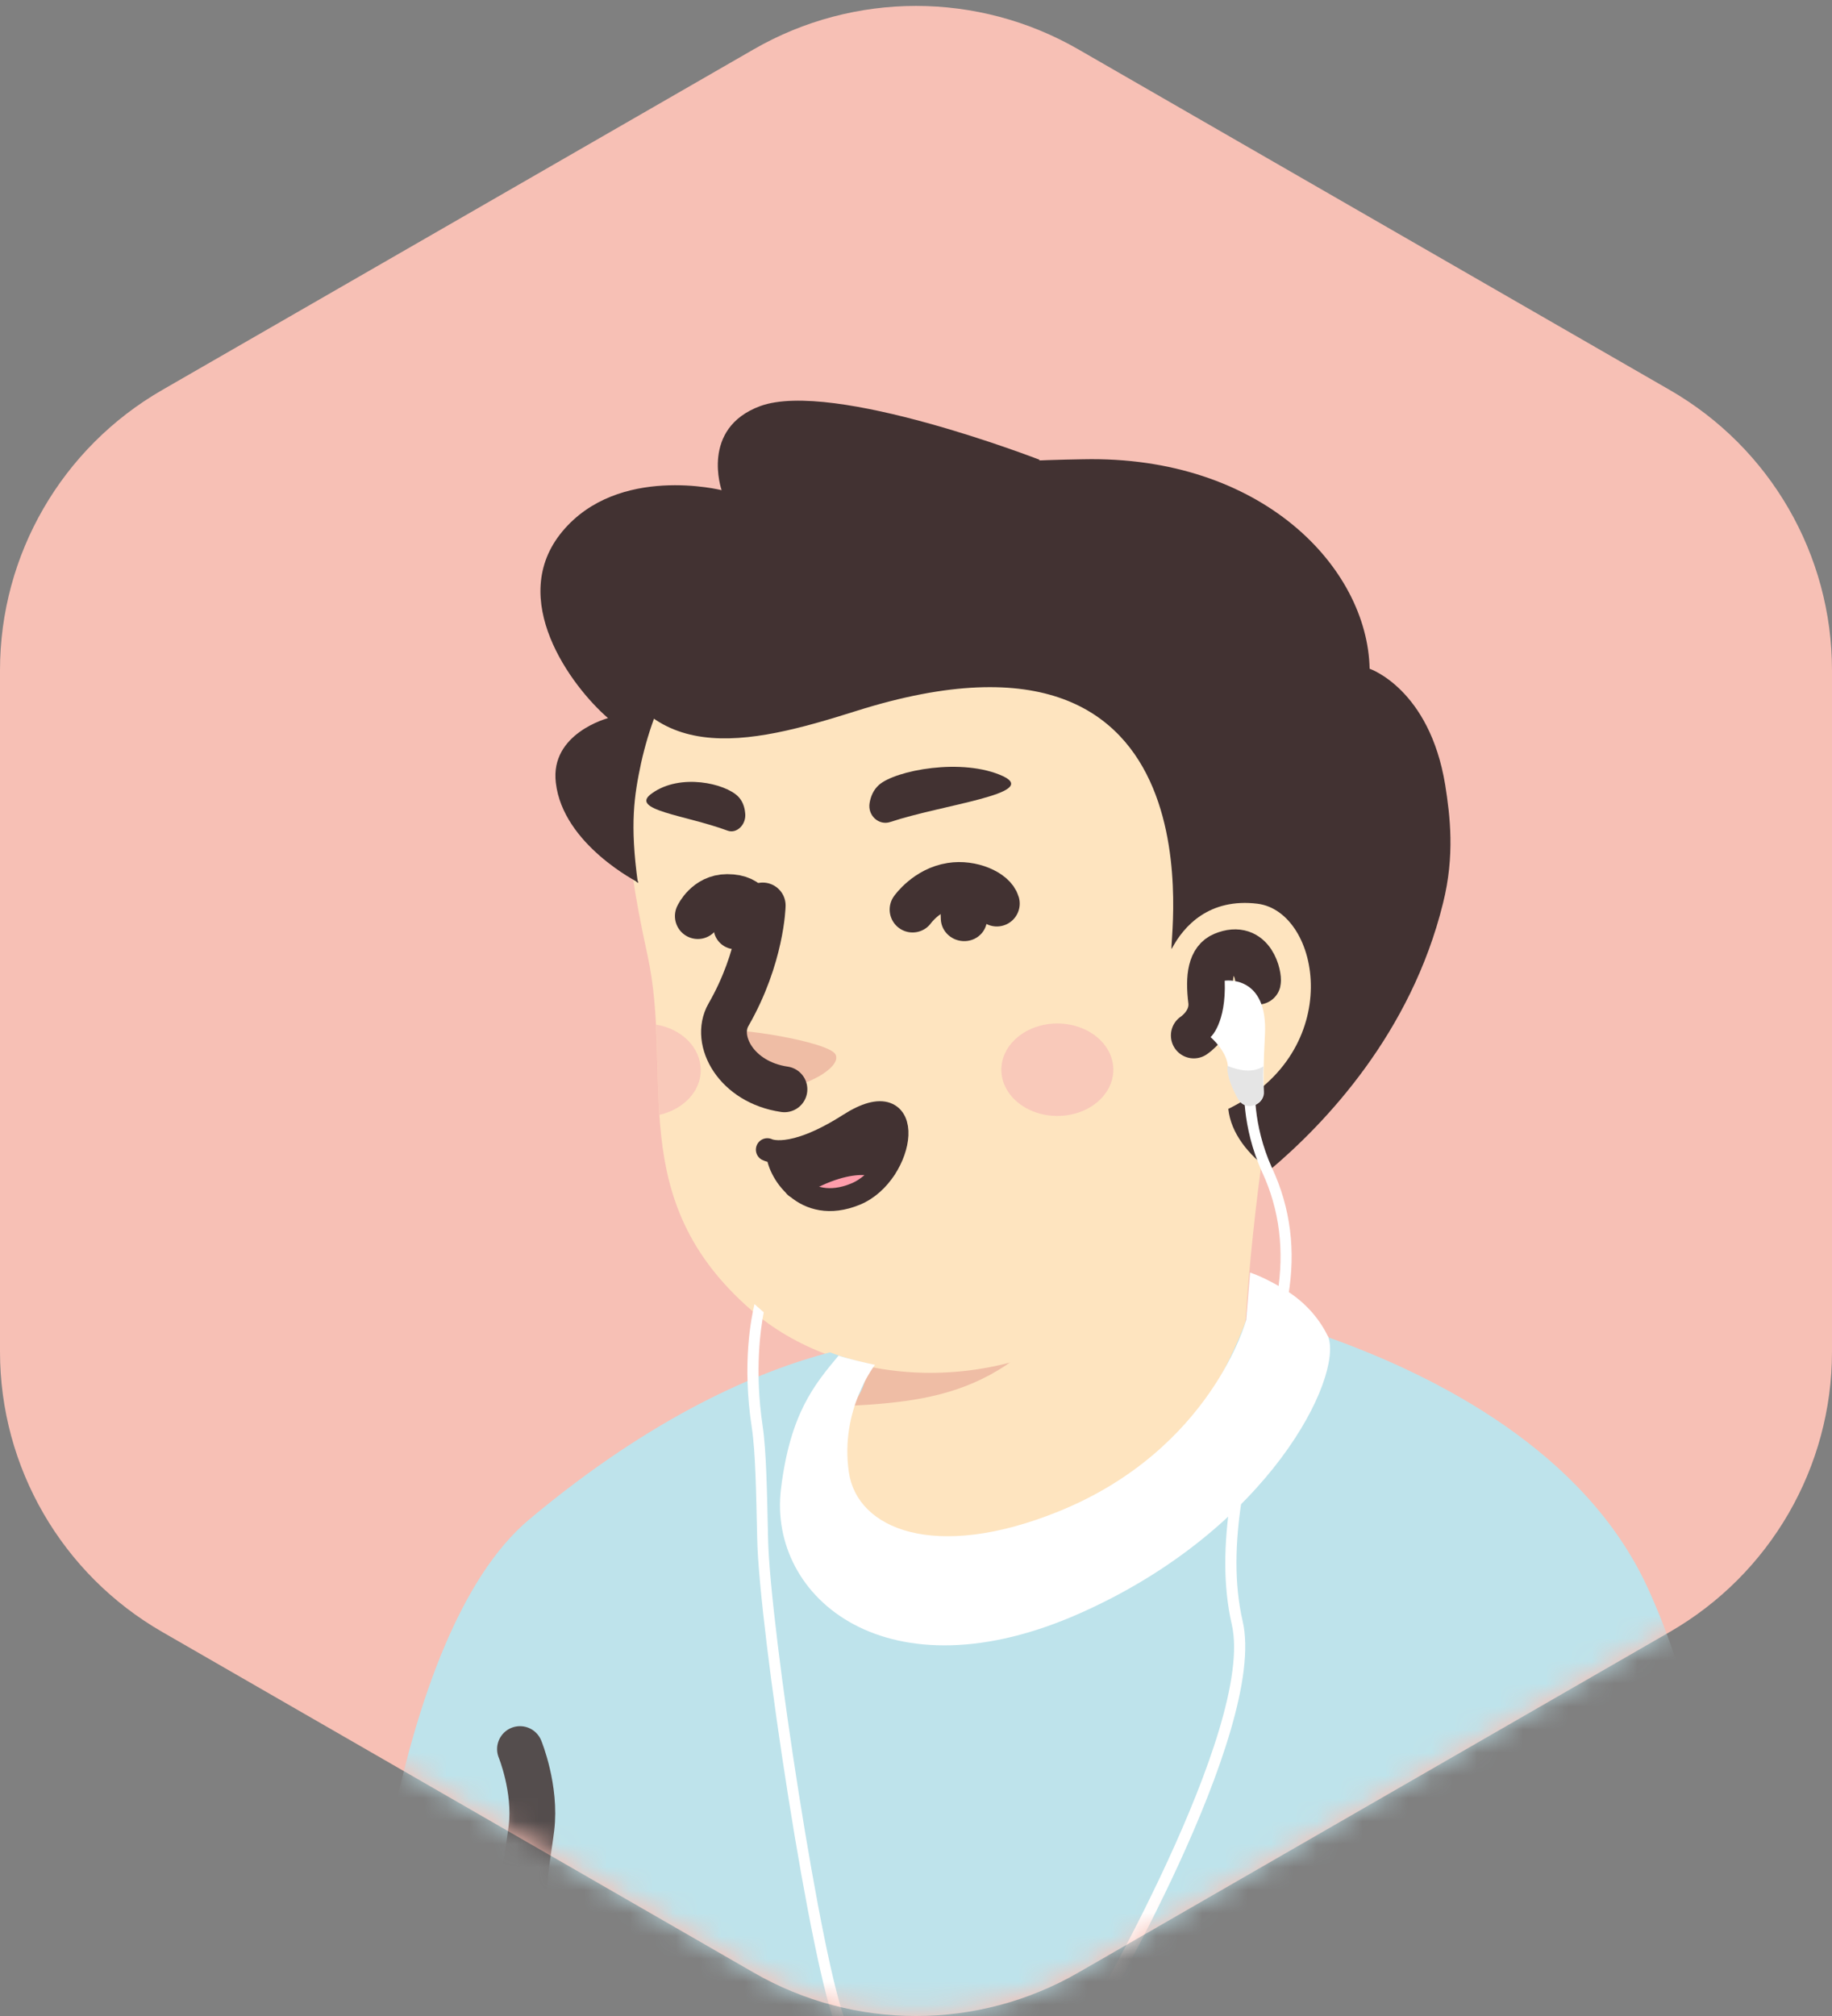 <svg width="80" height="88" viewBox="0 0 80 88" fill="none" xmlns="http://www.w3.org/2000/svg">
<rect x="0" y="0" width="80" height="88" fill="#808080" stroke="none"/>
<path d="M80 59.002V29.257C80 24.21 77.3 19.547 72.917 17.024L47.083 2.151C42.7 -0.372 37.3 -0.372 32.917 2.151L7.083 17.024C2.7 19.547 0 24.21 0 29.257V59.002C0 64.048 2.7 68.712 7.083 71.235L32.917 86.108C37.3 88.631 42.7 88.631 47.083 86.108L72.917 71.235C77.3 68.712 80 64.048 80 59.002Z" fill="#F7C0B5"/>
<mask id="mask0_12_12002" style="mask-type:alpha" maskUnits="userSpaceOnUse" x="0" y="0" width="80" height="88">
<path d="M-4.02324e-06 58.841V29.047C-4.02324e-06 23.991 2.7 19.32 7.083 16.793L32.917 1.896C37.3 -0.632 42.7 -0.632 47.083 1.896L72.917 16.793C77.3 19.32 80 23.991 80 29.047V58.841C80 63.896 77.3 68.567 72.917 71.095L47.083 85.992C42.7 88.52 37.3 88.52 32.917 85.992L7.083 71.095C2.7 68.567 -4.02324e-06 63.896 -4.02324e-06 58.841Z" fill="#B5E2DC"/>
</mask>
<g mask="url(#mask0_12_12002)">
<path d="M23.739 73.567C23.905 73.686 24.095 73.804 24.261 73.923C24.451 74.042 24.617 74.16 24.807 74.255C24.973 74.35 25.116 74.445 25.282 74.54C25.306 74.564 25.329 74.564 25.353 74.588C25.899 74.92 26.469 75.228 27.039 75.513C27.205 75.608 27.395 75.703 27.561 75.775C27.561 75.775 27.585 75.798 27.608 75.798C27.798 75.893 27.988 75.988 28.178 76.083C28.558 76.273 28.962 76.439 29.341 76.605C29.531 76.7 29.745 76.772 29.935 76.843C30.125 76.914 30.338 77.009 30.528 77.08C30.718 77.151 30.932 77.246 31.122 77.317C31.122 77.317 31.122 77.317 31.145 77.317C31.335 77.389 31.549 77.46 31.739 77.531C32.166 77.674 32.617 77.816 33.045 77.959C33.187 78.006 33.353 78.053 33.496 78.101C33.947 78.243 34.398 78.362 34.849 78.457C35.015 78.504 35.181 78.528 35.371 78.576C35.798 78.671 36.249 78.766 36.677 78.861C36.772 78.884 36.843 78.884 36.938 78.908C37.08 78.932 37.246 78.956 37.389 78.979C37.602 79.003 37.792 79.05 38.006 79.074C38.101 79.098 38.196 79.098 38.291 79.122C38.41 79.145 38.552 79.169 38.694 79.169C39.074 79.217 39.478 79.264 39.858 79.312C39.976 79.335 40.119 79.335 40.237 79.359H40.261C40.427 79.383 40.594 79.383 40.76 79.406C40.926 79.43 41.092 79.43 41.258 79.43C41.353 79.43 41.472 79.454 41.567 79.454C41.757 79.454 41.923 79.478 42.089 79.478C42.327 79.478 42.54 79.501 42.778 79.501C43.015 79.501 43.229 79.501 43.466 79.501C43.632 79.501 43.798 79.501 43.965 79.501C53.959 79.359 62.979 75.11 69.389 68.368C69.389 68.368 69.389 68.344 69.413 68.344C68.677 66.896 65.947 64.285 63.098 62.125C59.49 59.395 54.386 57.709 54.386 57.709C54.386 57.709 51.039 57.163 38.623 59.751C29.151 61.745 25.116 69.84 23.739 73.567Z" fill="#FEE4BF"/>
<path d="M35.988 66.326C36.487 68.772 39.715 70.22 45.151 68.036C51.822 65.329 54.386 57.709 54.386 57.709C54.742 52.249 55.573 47.573 55.573 47.573C47.858 46.908 38.742 55.929 38.742 55.929L37.697 60.392C37.602 60.772 37.413 61.104 37.128 61.341C36.629 62.196 35.656 64.76 35.988 66.326Z" fill="#FEE4BF"/>
<path d="M37.128 61.365C41.662 61.128 45.009 60.463 48.593 54.03C45.555 56.712 41.97 57.733 38.196 58.208L37.697 60.392C37.602 60.795 37.413 61.128 37.128 61.365Z" fill="#EFBDA5"/>
<path d="M27.751 32.76C27.323 34.754 27.11 36.368 28.273 41.685C29.436 47.003 27.205 52.321 32.807 57.187C36.582 60.463 43.181 61.08 48.451 57.495C50.231 56.285 51.87 54.599 53.199 52.392C54.243 50.659 55.454 49.021 56.807 47.525C58.683 45.484 60.938 41.377 59.822 34.113C58.018 22.291 46.315 20.938 39.407 22.243C32.499 23.549 28.914 27.49 27.751 32.76Z" fill="#FEE4BF"/>
<path d="M50.469 42.042C50.469 42.042 51.205 38.481 54.671 38.908C57.662 39.288 58.706 46.457 51.917 48.451" fill="#FEE4BF"/>
<path d="M52.131 45.199C52.131 45.199 52.985 44.653 52.89 43.703C52.748 42.588 52.89 41.899 53.413 41.685C54.718 41.139 54.979 42.659 54.932 42.849" stroke="#423232" stroke-width="2" stroke-miterlimit="10" stroke-linecap="round" stroke-linejoin="round"/>
<path d="M34.018 47.501C34.018 47.501 33.116 47.549 32.261 46.528C31.786 45.958 31.383 45.246 31.644 45.033C31.905 44.795 36.202 45.46 36.487 46.03C36.772 46.599 35.11 47.501 34.018 47.501Z" fill="#EFBDA5"/>
<path d="M33.306 39.525C33.306 39.525 33.258 41.781 31.81 44.297C31.169 45.413 32.143 47.24 34.255 47.549" stroke="#423232" stroke-width="2" stroke-miterlimit="10" stroke-linecap="round" stroke-linejoin="round"/>
<path opacity="0.42" d="M46.172 48.712C44.822 48.712 43.727 47.809 43.727 46.694C43.727 45.58 44.822 44.676 46.172 44.676C47.523 44.676 48.617 45.58 48.617 46.694C48.617 47.809 47.523 48.712 46.172 48.712Z" fill="#F2A5B2"/>
<path opacity="0.42" d="M28.653 44.724C28.724 46.053 28.701 47.359 28.796 48.665C29.84 48.427 30.6 47.644 30.6 46.718C30.6 45.721 29.769 44.914 28.653 44.724Z" fill="#F2A5B2"/>
<path d="M15.894 88.123H75.906C75.906 88.123 75.55 77.131 71.942 69.289C69.212 63.367 62.778 60.074 57.983 58.368C56.63 57.895 55.396 57.539 54.446 57.279C54.446 57.397 54.422 57.492 54.422 57.611C54.422 57.611 51.858 65.215 45.188 67.915C39.752 70.118 36.523 68.65 36.025 66.21C35.716 64.646 36.689 62.088 37.188 61.259C37.473 61.022 37.663 60.666 37.758 60.311L37.947 59.529C37.496 59.434 37.069 59.316 36.642 59.174C36.499 59.127 36.381 59.079 36.238 59.032C33.176 59.837 28.571 61.756 23.134 66.305C16.986 71.421 15.894 88.123 15.894 88.123Z" fill="#BEE3EB"/>
<path d="M47.253 70.379C55.443 66.707 58.624 60.145 58.007 58.368C58.007 58.368 58.007 58.345 57.983 58.321C57.556 57.445 56.867 56.734 56.013 56.236C55.538 55.952 55.016 55.692 54.589 55.549C54.565 55.881 54.47 56.923 54.446 57.279C54.446 57.397 54.422 57.492 54.422 57.61C54.422 57.61 52.903 63.272 46.233 65.973C40.796 68.176 37.425 66.731 37.069 64.267C36.666 61.543 38.209 59.577 38.209 59.577C37.758 59.482 37.045 59.316 36.618 59.174C35.574 60.429 34.505 61.685 34.102 65.001C33.532 69.763 38.779 74.193 47.253 70.379Z" fill="white"/>
<path d="M64.155 88.122L65.224 79.334" stroke="#544D4D" stroke-width="2" stroke-miterlimit="10" stroke-linecap="round" stroke-linejoin="round"/>
<path d="M22.707 76.349C22.707 76.349 23.419 78.078 23.206 79.807C22.992 81.537 22.375 84.072 23.253 88.122" stroke="#544D4D" stroke-width="2" stroke-miterlimit="10" stroke-linecap="round" stroke-linejoin="round"/>
<path d="M33.959 50.279C33.936 50.657 34.22 51.321 34.743 51.794C37.424 50.16 38.635 51.013 38.635 51.013C39.584 49.568 39.37 47.602 37.068 49.094C35.455 50.113 34.481 50.279 33.959 50.279Z" fill="#423232"/>
<path d="M34.742 51.794C35.312 52.292 36.166 52.599 37.329 52.126C37.875 51.913 38.303 51.486 38.635 51.013C38.635 51.013 37.424 50.16 34.742 51.794Z" fill="#FE9DAB"/>
<path d="M33.508 50.184C33.508 50.184 34.505 50.728 37.069 49.094C40.13 47.129 39.513 51.249 37.353 52.126C35.099 53.05 33.936 51.036 33.959 50.279" stroke="#423232" stroke-miterlimit="10" stroke-linecap="round" stroke-linejoin="round"/>
<path d="M38.635 51.013C38.635 51.013 37.424 50.16 34.742 51.794" stroke="#423232" stroke-miterlimit="10" stroke-linecap="round" stroke-linejoin="round"/>
<path d="M42.152 41.08C42.722 41.056 43.149 40.581 43.102 40.011L43.078 39.347C43.054 38.777 42.58 38.35 42.01 38.397C41.44 38.421 41.013 38.896 41.06 39.465L41.084 40.13C41.108 40.676 41.583 41.103 42.152 41.08Z" fill="#423232"/>
<path d="M32.158 41.436C32.681 41.412 33.084 40.961 33.06 40.439L33.036 39.821C33.013 39.299 32.562 38.896 32.039 38.919C31.517 38.943 31.114 39.394 31.137 39.916L31.161 40.534C31.185 41.056 31.636 41.459 32.158 41.436Z" fill="#423232"/>
<path d="M39.85 39.703C39.85 39.703 40.467 38.824 41.535 38.658C42.414 38.516 43.387 38.943 43.529 39.441" stroke="#423232" stroke-width="2" stroke-miterlimit="10" stroke-linecap="round" stroke-linejoin="round"/>
<path d="M32.847 39.916C32.847 39.916 32.847 39.157 31.755 39.157C30.853 39.157 30.473 39.988 30.473 39.988" stroke="#423232" stroke-width="2" stroke-miterlimit="10" stroke-linecap="round" stroke-linejoin="round"/>
<path d="M38.876 35.881C38.378 36.047 37.879 35.596 37.974 35.05C38.022 34.765 38.141 34.48 38.378 34.266C39.09 33.626 42.034 33.056 43.814 33.887C45.381 34.646 41.155 35.121 38.876 35.881Z" fill="#423232"/>
<path d="M31.779 36.261C32.182 36.403 32.609 35.976 32.538 35.477C32.515 35.216 32.42 34.955 32.23 34.765C31.66 34.195 29.713 33.744 28.479 34.623C27.411 35.358 29.927 35.572 31.779 36.261Z" fill="#423232"/>
<path d="M26.218 27.628C27.904 33.716 32.723 32.508 37.376 31.039C53.779 25.851 50.954 41.699 51.168 41.415C51.69 40.42 52.806 39.188 54.919 39.449C57.672 39.804 58.788 45.892 53.637 48.404C53.755 49.493 54.539 50.417 55.441 51.08C57.862 49.043 61.613 45.111 63.014 39.425C63.536 37.34 63.322 35.611 63.109 34.261C62.42 30.068 59.809 29.191 59.809 29.191C59.714 24.761 55.085 19.881 47.298 20.047C39.489 20.166 24.533 21.54 26.218 27.628Z" fill="#423232"/>
<path d="M26.028 34.948C26.266 36.488 26.93 37.672 27.856 38.549C27.5 35.966 27.69 34.735 27.999 33.289C28.663 30.328 30.088 27.77 32.462 25.875C31.275 25.78 30.064 26.041 28.972 26.728C28.972 26.728 27.405 27.817 26.812 31.323C26.622 32.342 25.815 33.432 26.028 34.948Z" fill="#423232"/>
<path d="M45.399 20.071C45.399 20.071 36.379 16.565 33.198 17.726C30.563 18.697 31.512 21.397 31.512 21.397C31.512 21.397 27.002 20.26 24.557 23.198C22.112 26.135 24.936 29.949 26.551 31.347C26.551 31.347 24.011 32.01 24.272 34.166C24.58 36.867 27.88 38.525 27.88 38.525C27.88 38.525 26.741 36.203 26.907 33.977C27.073 31.75 26.812 30.163 28.45 28.552C30.088 26.917 33.981 28.457 38.183 26.372C42.361 24.288 45.399 20.071 45.399 20.071Z" fill="#423232"/>
<path d="M53.481 42.808C53.481 42.808 55.38 42.524 55.237 45.177C55.166 46.528 55.166 47.262 55.19 47.641C55.214 47.901 55.047 48.138 54.81 48.233C54.525 48.352 54.217 48.233 54.074 47.949C53.86 47.57 53.623 47.049 53.623 46.622C53.623 45.912 52.863 45.272 52.863 45.272C52.863 45.272 53.552 44.68 53.481 42.808Z" fill="white"/>
<path d="M47.736 88.482C47.926 88.268 55.38 75.547 54.264 70.762C53.504 67.469 54.501 63.679 55.38 60.339C55.736 58.965 56.068 57.685 56.258 56.548C56.59 54.582 56.353 52.711 55.546 50.981C54.667 49.039 54.81 47.357 54.81 47.333L54.335 47.286C54.335 47.357 54.193 49.133 55.118 51.171C55.878 52.805 56.092 54.606 55.783 56.477C55.593 57.591 55.261 58.87 54.905 60.244C54.003 63.631 53.006 67.493 53.789 70.904C54.834 75.452 47.403 88.174 47.356 88.221L47.736 88.482Z" fill="white"/>
<path d="M55.166 46.551C55.142 47.072 55.166 47.428 55.166 47.641C55.19 47.902 55.023 48.139 54.786 48.233C54.501 48.352 54.193 48.233 54.05 47.949C53.837 47.57 53.599 47.049 53.599 46.622C53.599 46.599 53.599 46.551 53.599 46.528C54.098 46.717 54.667 46.859 55.166 46.551Z" fill="#E5E5E5"/>
<path d="M32.828 62.305C32.994 63.395 33.017 65.124 33.065 67.137C33.136 71.022 35.439 86.16 36.555 88.553L36.982 88.363C35.914 86.042 33.611 70.975 33.54 67.137C33.492 65.124 33.469 63.371 33.302 62.234C32.946 59.841 33.208 58.041 33.35 57.283C33.279 57.212 33.208 57.164 33.136 57.093C33.065 57.046 33.017 56.975 32.946 56.927C32.804 57.543 32.4 59.509 32.828 62.305Z" fill="white"/>
</g>
</svg>
